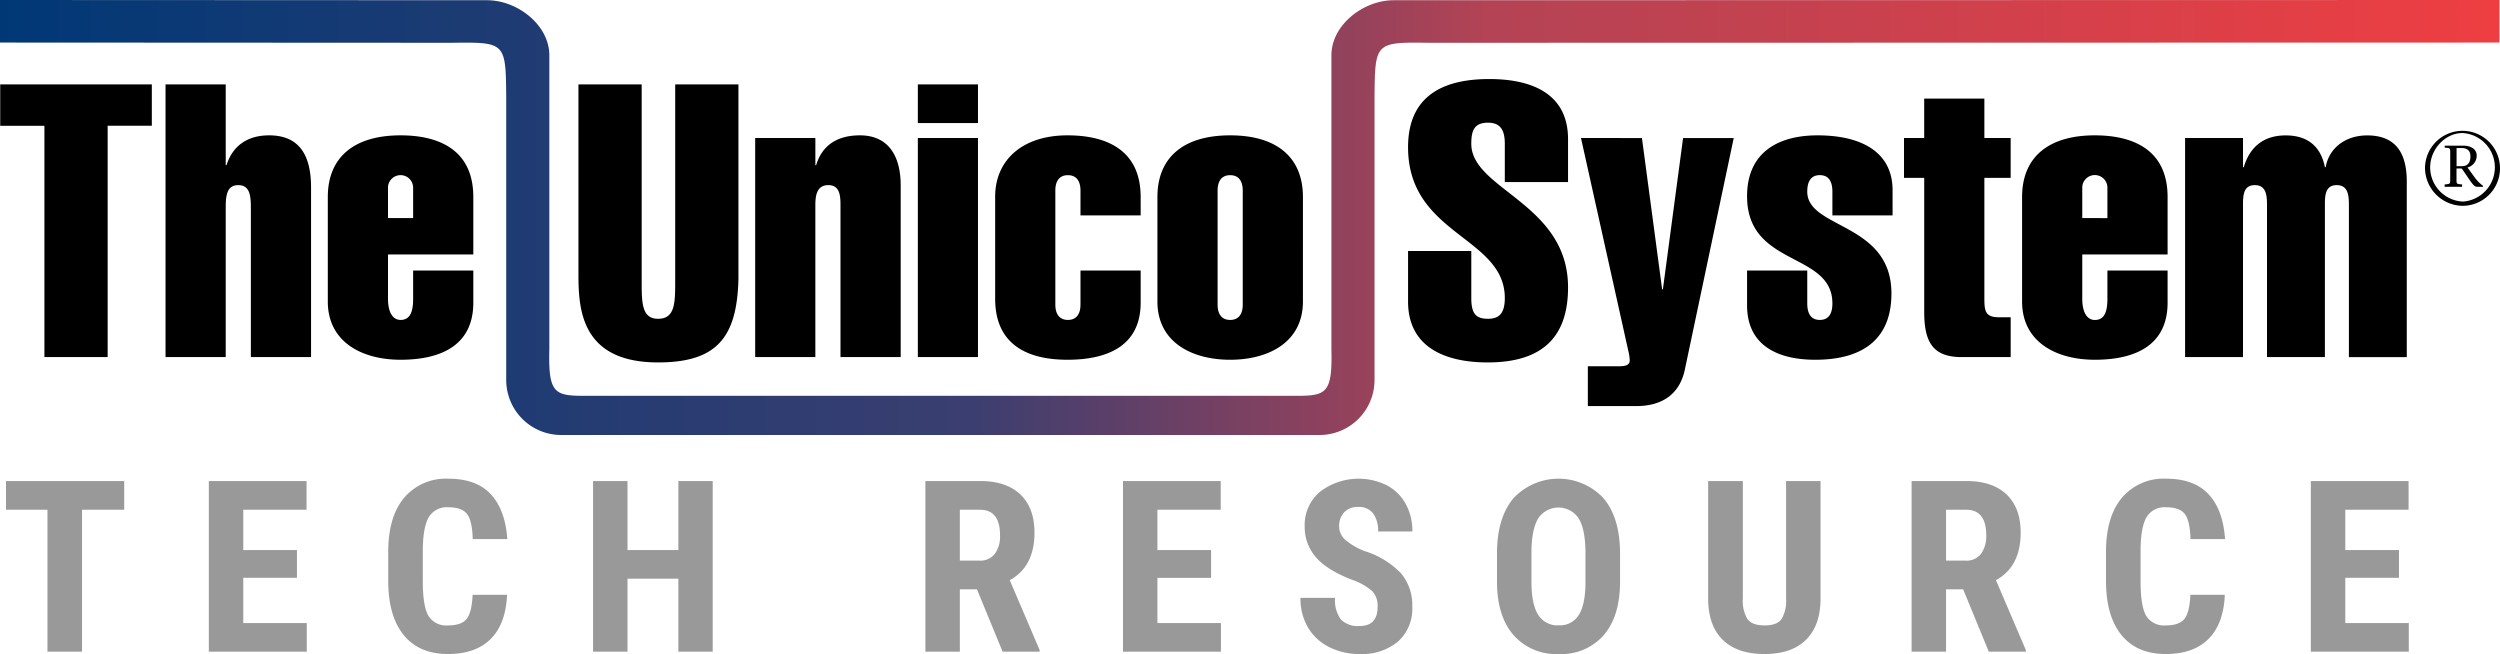 <svg id="unico-logo" xmlns="http://www.w3.org/2000/svg" xmlns:xlink="http://www.w3.org/1999/xlink" viewBox="0 0 500.007 130.803">
  <defs>
    <style>
      .cls-1 {
        fill: url(#linear-gradient);
      }

      .cls-2 {
        fill: #999;
      }
    </style>
    <linearGradient id="linear-gradient" y1="44.5" x2="499.895" y2="44.5" gradientTransform="matrix(1, 0, 0, -1, 0, 88)" gradientUnits="userSpaceOnUse">
      <stop offset="0" stop-color="#003876"/>
      <stop offset="0.389" stop-color="#3b3e70"/>
      <stop offset="0.594" stop-color="#b34355"/>
      <stop offset="1" stop-color="#ee3e42"/>
    </linearGradient>
  </defs>
  <title>logo</title>
  <path class="cls-1" d="M499.9,0,278.738.045c-6.059,0-12.453,4.938-12.453,11.029v58.76c.248,9.859-1.339,9.327-9.275,9.325H119.142c-7.936,0-9.523.534-9.274-9.325V11.074c0-6.092-6.4-11.029-12.455-11.029L0,0V8.512l90.272.047c10.883-.139,10.883-.139,10.972,11.031V75.972A11,11,0,0,0,112.214,87H263.939A11,11,0,0,0,274.91,75.972V19.59C275,8.42,275,8.42,285.88,8.559l214.014-.047Z"/>
  <path d="M.044,25.154V16.881H30.366v8.272H21.529V71.415H8.882V25.154ZM33.108,71.415V16.881H45.145V33.043H45.3c1.218-3.829,4.113-5.973,8.532-5.973,6.094,0,8.38,4.058,8.38,10.415v33.93H50.173V41.775c0-2.375-.076-4.75-2.514-4.75s-2.514,2.375-2.514,4.75v29.64ZM77.6,50.888v8.886c0,2.6.914,4.211,2.514,4.211,1.9,0,2.514-1.608,2.514-4.211V54.106H94.664v6.432c0,8.273-6.094,11.413-14.551,11.413-7.7,0-14.551-3.524-14.551-11.641V39.4c0-7.889,5.18-12.331,14.551-12.331,7.694,0,14.551,2.909,14.551,12.331V50.888Zm5.028-7.276V37.638a2.516,2.516,0,0,0-5.028-.2q0,.1,0,.2v5.973Zm65.06,12.256c-.3,11.565-4.266,16.619-16.075,16.619-15.617,0-15.922-10.951-15.922-17.845V16.881h12.647V56.174c0,4.365,0,7.583,3.275,7.583,3.428,0,3.428-3.218,3.428-7.583V16.881h12.647Zm15.388-22.825h.152c1.143-3.829,4.038-5.973,8.761-5.973,5.409,0,8.152,3.752,8.152,10.033V71.415H168.1V41.008c0-1.916-.152-3.983-2.438-3.983s-2.59,2.067-2.59,3.983V71.415H151.038V27.605h12.037Zm20.493-8.425V16.881H195.6v7.736Zm0,46.8V27.605H195.6v43.81ZM216.1,38.1c0-1.608-.61-3.065-2.515-3.065s-2.515,1.457-2.515,3.065V60.923c0,1.608.61,3.062,2.515,3.062s2.515-1.454,2.515-3.062V54.106h12.036v6.432c0,8.273-6.094,11.413-14.627,11.413-8.99,0-14.474-3.752-14.474-12.177V39.323c0-7.2,5.332-12.254,14.474-12.254,7.771,0,14.627,2.909,14.627,12.331v3.675H216.1Zm44.49,22.212c0,8.117-6.857,11.641-14.551,11.641s-14.551-3.524-14.551-11.641V39.4c0-7.889,5.181-12.331,14.551-12.331S260.59,31.511,260.59,39.4Zm-17.066.613c0,1.608.61,3.062,2.515,3.062s2.513-1.454,2.513-3.062V38.1c0-1.608-.61-3.065-2.513-3.065s-2.515,1.457-2.515,3.065Zm57.442-24.51V28.754c0-2.682-.837-4.214-3.352-4.214-2.742,0-3.352,1.531-3.352,4.214,0,9.19,19.352,11.872,19.352,28.722,0,10.264-5.485,15.011-16.074,15.011-8.076,0-15.923-2.757-15.923-12.177V50.2h12.646v9.42c0,3.216.992,4.137,3.352,4.137,2.058,0,3.352-.92,3.352-4.137,0-12.331-19.35-12.562-19.35-30.178,0-9.879,6.475-13.633,16.227-13.633,8.533,0,15.77,2.911,15.77,12.025v8.579Zm27.426-8.807,4.038,30.253h.153l4.036-30.253H346.75L337,73.79c-.992,4.978-4.5,7.43-9.752,7.43h-9.676V73.254h6.247c1.6,0,2.133-.384,2.133-1.226a9.851,9.851,0,0,0-.3-1.916L316.2,27.605Zm38.092,15.47v-4.75c0-1.839-.61-3.3-2.515-3.3s-2.513,1.457-2.513,3.3c0,7.5,16.837,6.127,16.837,20.374,0,8.654-5.181,13.25-15.237,13.25-7.694,0-13.637-2.988-13.637-10.877V54.106h12.038v6.586c0,1.839.609,3.293,2.513,3.293s2.515-1.454,2.515-3.293c0-10.418-17.066-7.2-17.066-21.446,0-8.733,6.171-12.177,14.094-12.177,9.143,0,15.008,3.6,15.008,10.951v5.055Zm14.322-7.5V27.605h4.038v-7.89H396.88v7.89h5.258v7.966H396.88v23.9c0,2.605.076,3.983,2.9,3.983h2.362V71.42h-9.827c-6.02,0-7.467-3.37-7.467-9.115V35.571ZM416.459,50.9v8.886c0,2.6.913,4.211,2.515,4.211,1.9,0,2.513-1.608,2.513-4.211V54.106h12.038v6.432c0,8.273-6.094,11.413-14.551,11.413-7.7,0-14.551-3.524-14.551-11.641V39.4c0-7.889,5.179-12.331,14.551-12.331,7.694,0,14.551,2.909,14.551,12.331V50.888Zm5.028-7.276V37.638a2.516,2.516,0,1,0-5.028-.2c0,.066,0,.133,0,.2v5.973Zm27.122-10.187h.151c1.219-4.058,3.962-6.356,8.38-6.356,4.344,0,7.01,2.144,7.847,6.356h.153c.686-3.906,4.038-6.356,8.3-6.356,6.02,0,7.923,3.906,7.923,9.266v35.08H469.786V41.008c0-1.916-.153-3.983-2.439-3.983s-2.362,2.067-2.362,3.983V71.415H453.406V41.008c0-1.916-.153-3.983-2.439-3.983s-2.36,2.067-2.36,3.983V71.415H437.026V27.605h11.581Zm36.4.052a7.5,7.5,0,1,1,7.5,7.677,7.628,7.628,0,0,1-7.5-7.684Zm7.5,6.833a6.868,6.868,0,0,0,0-13.713c-3.493,0-6.471,3.252-6.471,6.879A6.859,6.859,0,0,0,492.5,40.31Zm-3.561-11.186h3.769c1.327,0,2.631.609,2.631,1.99A2.438,2.438,0,0,1,493.5,33.5l1.3,1.779a7.9,7.9,0,0,0,1.817,1.895v.187h-1.211c-.769,0-1.35-1.311-3.073-3.673h-1.025v2.059c0,1.076-.045,1.028,1.118,1.147v.468h-3.49v-.468c1.163-.118,1.116-.071,1.116-1.147V30.693c0-1.124.048-1.053-1.116-1.17Zm2.372,4.1h1.072c1.116,0,1.7-.654,1.7-1.988,0-1.03-.558-1.639-1.792-1.639h-.98Z"/>
  <path class="cls-2" d="M24.844,101.951H16.406v28.383H9.492V101.951H1.2V96.209H24.844Zm34.545,13.617H48.655v9.047h12.7v5.719H41.765V96.209H61.311v5.742H48.655v8.063H59.389Zm42.024,3.4q-.258,5.835-3.282,8.836t-8.531,3q-5.788,0-8.871-3.809t-3.082-10.863v-5.742q0-7.032,3.187-10.84a10.925,10.925,0,0,1,8.86-3.809q5.578,0,8.473,3.117t3.292,8.954H94.545q-.093-3.611-1.113-4.981t-3.738-1.371a4.18,4.18,0,0,0-3.914,1.934q-1.149,1.934-1.219,6.363V116.2q0,5.087,1.137,6.985a4.176,4.176,0,0,0,3.9,1.9q2.72,0,3.75-1.324t1.172-4.793Zm41.131,11.367h-6.867v-14.6H125.505v14.6h-6.89V96.209h6.89v13.8h10.172v-13.8h6.867Zm52.85-12.469h-3.422v12.469h-6.89V96.209h10.992q5.179,0,8,2.684t2.824,7.628q0,6.8-4.945,9.516l5.976,13.969v.328h-7.406Zm-3.422-5.742h3.914a3.626,3.626,0,0,0,3.094-1.371,5.962,5.962,0,0,0,1.031-3.668q0-5.133-4.008-5.133h-4.031Zm50.249,3.445H231.487v9.047h12.7v5.719H224.6V96.209h19.547v5.742H231.487v8.063h10.734Zm33.3,5.813a4.272,4.272,0,0,0-1.066-3.152,12.267,12.267,0,0,0-3.879-2.215q-5.133-1.945-7.383-4.559a9.161,9.161,0,0,1-2.25-6.176,8.656,8.656,0,0,1,3.059-6.925,12.712,12.712,0,0,1,13.371-1.29,9.184,9.184,0,0,1,3.785,3.739,11.209,11.209,0,0,1,1.324,5.484h-6.867a5.661,5.661,0,0,0-1.019-3.644,3.573,3.573,0,0,0-2.942-1.254,3.682,3.682,0,0,0-2.812,1.066,4.009,4.009,0,0,0-1.008,2.871,3.535,3.535,0,0,0,1.125,2.543,12.942,12.942,0,0,0,3.984,2.356,17.072,17.072,0,0,1,7.254,4.429,9.869,9.869,0,0,1,2.262,6.68,8.807,8.807,0,0,1-2.836,6.961,11.226,11.226,0,0,1-7.711,2.508,13.266,13.266,0,0,1-6.023-1.36,10.191,10.191,0,0,1-4.254-3.89,11.3,11.3,0,0,1-1.535-5.977h6.914a6.517,6.517,0,0,0,1.148,4.289,4.7,4.7,0,0,0,3.75,1.336Q275.524,125.2,275.524,121.381Zm48.492-5.039q0,6.867-3.246,10.664a11.223,11.223,0,0,1-9.012,3.8,11.351,11.351,0,0,1-9.024-3.762q-3.28-3.762-3.328-10.535V110.67q0-7.032,3.258-10.981a12.332,12.332,0,0,1,18.024-.07q3.281,3.879,3.328,10.887Zm-6.914-5.719q0-4.617-1.313-6.867a4.848,4.848,0,0,0-8.133-.082q-1.312,2.167-1.359,6.6v6.071q0,4.476,1.336,6.6a4.529,4.529,0,0,0,4.125,2.122,4.416,4.416,0,0,0,4.008-2.075q1.313-2.073,1.336-6.433Zm47.014-14.414v23.625q-.047,5.32-2.929,8.145t-8.274,2.824q-5.484,0-8.379-2.86t-2.894-8.273V96.209h6.937v23.484a7.032,7.032,0,0,0,.938,4.149q.938,1.242,3.4,1.242t3.375-1.23a7.016,7.016,0,0,0,.938-4.043v-23.6Zm28.523,21.656h-3.422v12.469h-6.891V96.209h10.992q5.18,0,8,2.684t2.824,7.628q0,6.8-4.945,9.516l5.977,13.969v.328h-7.407Zm-3.422-5.742h3.914a3.626,3.626,0,0,0,3.094-1.371,5.962,5.962,0,0,0,1.031-3.668q0-5.133-4.008-5.133h-4.031Zm55.757,6.844q-.258,5.835-3.282,8.836t-8.531,3q-5.788,0-8.871-3.809t-3.082-10.863v-5.742q0-7.032,3.188-10.84a10.923,10.923,0,0,1,8.859-3.809q5.578,0,8.473,3.117t3.293,8.954h-6.915q-.093-3.611-1.113-4.981t-3.738-1.371a4.18,4.18,0,0,0-3.914,1.934q-1.149,1.934-1.219,6.363V116.2q0,5.087,1.137,6.985a4.176,4.176,0,0,0,3.9,1.9q2.719,0,3.75-1.324t1.172-4.793Zm34.827-3.4H469.066v9.047h12.7v5.719H462.176V96.209h19.547v5.742H469.066v8.063H479.8Z"/>
</svg>

